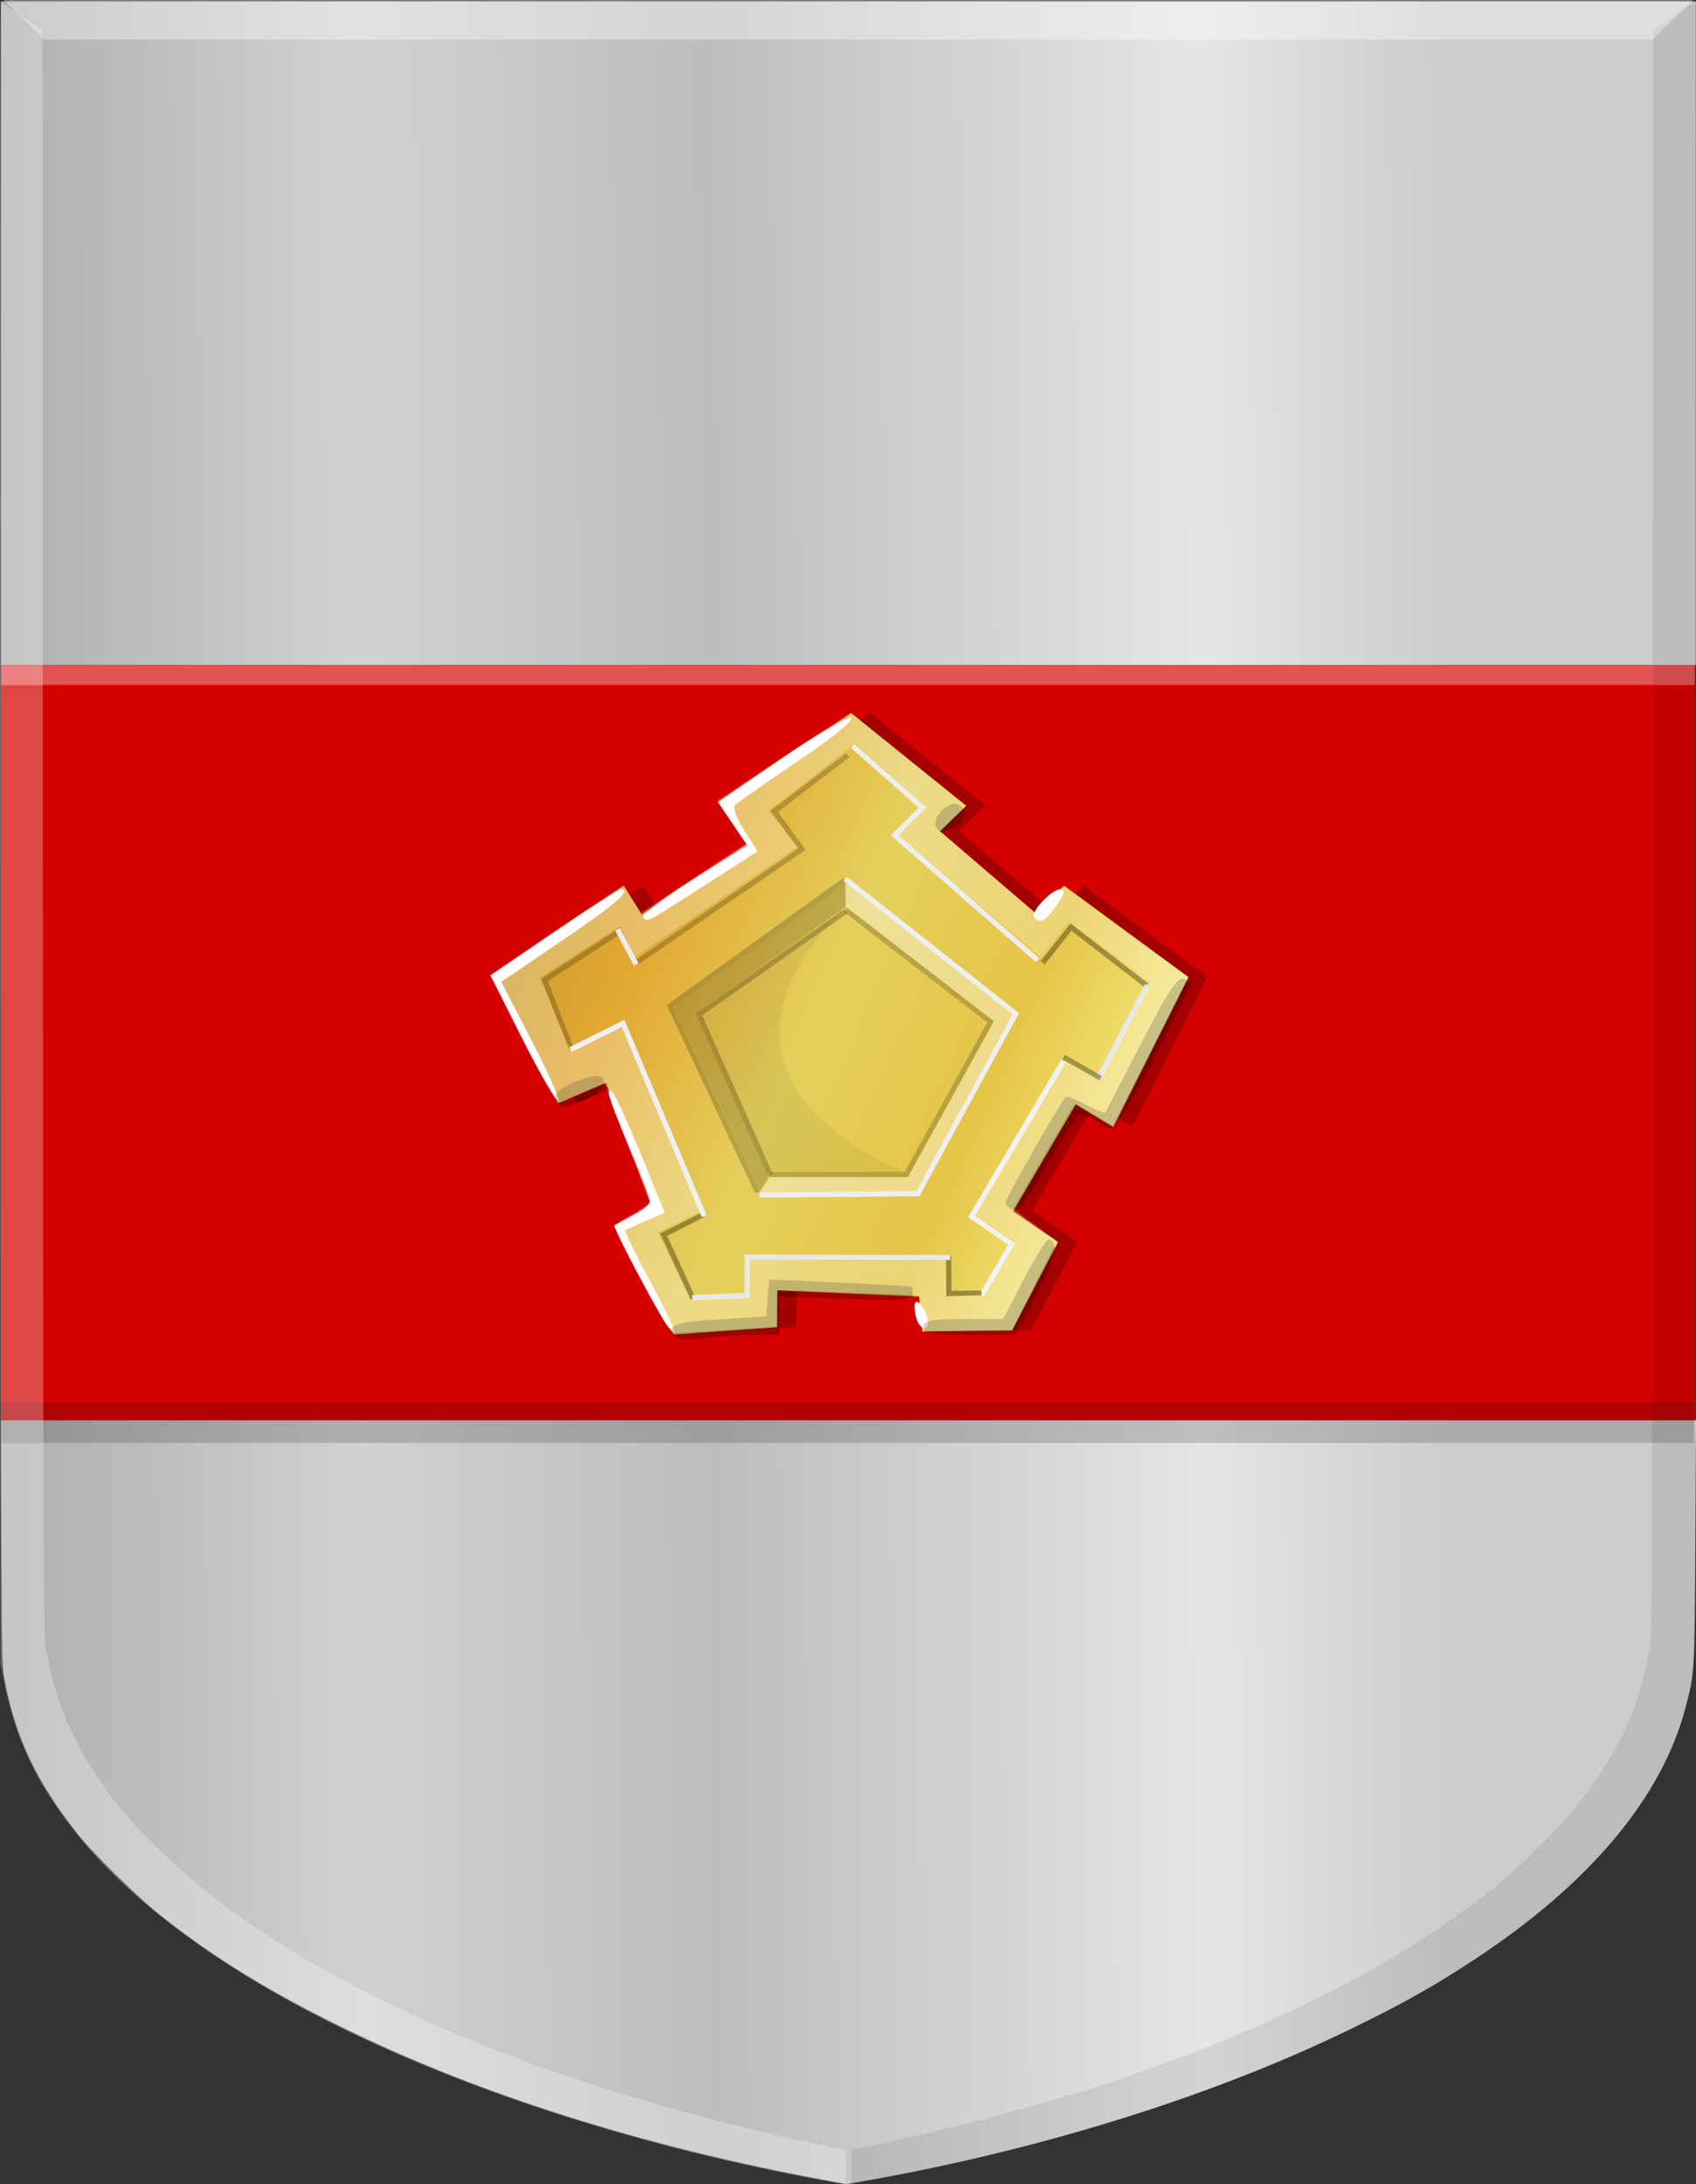<?xml version="1.0" encoding="UTF-8" standalone="no"?>
<!-- Created with Inkscape (http://www.inkscape.org/) -->

<svg
   xmlns:dc="http://purl.org/dc/elements/1.1/"
   xmlns:cc="http://creativecommons.org/ns#"
   xmlns:rdf="http://www.w3.org/1999/02/22-rdf-syntax-ns#"
   xmlns:svg="http://www.w3.org/2000/svg"
   xmlns="http://www.w3.org/2000/svg"
   xmlns:xlink="http://www.w3.org/1999/xlink"
   xmlns:sodipodi="http://sodipodi.sourceforge.net/DTD/sodipodi-0.dtd"
   xmlns:inkscape="http://www.inkscape.org/namespaces/inkscape"
   width="408.382"
   height="525.851"
   id="svg10040"
   version="1.1"
   inkscape:version="0.48.4 r9939"
   sodipodi:docname="Lon.svg">
  <rect width="100%" height="100%" fill="#333333" stroke="none"/>
  <defs
     id="defs10042">
    <linearGradient
       inkscape:collect="always"
       xlink:href="#linearGradient4070-9-0-5"
       id="linearGradient5734"
       gradientUnits="userSpaceOnUse"
       x1="309.286"
       y1="148.853"
       x2="320.714"
       y2="148.853"
       gradientTransform="translate(458.427,563.081)" />
    <linearGradient
       id="linearGradient4070-9-0-5">
      <stop
         style="stop-color:#a3a3a3;stop-opacity:1;"
         offset="0"
         id="stop4072-5-5-3" />
      <stop
         style="stop-color:#b0b0b0;stop-opacity:1;"
         offset="0.143"
         id="stop4074-5-2-2" />
      <stop
         id="stop4076-40-4-9"
         offset="0.321"
         style="stop-color:#d1d1d1;stop-opacity:1;" />
      <stop
         style="stop-color:#bdbdbd;stop-opacity:1;"
         offset="0.5"
         id="stop4078-3-2-7" />
      <stop
         id="stop4080-4-3-3"
         offset="0.75"
         style="stop-color:#e5e5e5;stop-opacity:1;" />
      <stop
         style="stop-color:#cccccc;stop-opacity:1;"
         offset="0.875"
         id="stop4082-1-8-7" />
      <stop
         id="stop4084-2-5-4"
         offset="1"
         style="stop-color:#cccccc;stop-opacity:1;" />
    </linearGradient>
    <linearGradient
       gradientUnits="userSpaceOnUse"
       y2="148.853"
       x2="320.714"
       y1="148.853"
       x1="309.286"
       id="linearGradient5702"
       xlink:href="#linearGradient4070-9-0-5"
       inkscape:collect="always" />
    <linearGradient
       id="linearGradient4053-4">
      <stop
         style="stop-color:#cc992d;stop-opacity:1;"
         offset="0"
         id="stop4055-9" />
      <stop
         style="stop-color:#e1a832;stop-opacity:1;"
         offset="0.143"
         id="stop4057-8" />
      <stop
         id="stop4059-2"
         offset="0.321"
         style="stop-color:#e5cf5c;stop-opacity:1;" />
      <stop
         style="stop-color:#e5c547;stop-opacity:1;"
         offset="0.5"
         id="stop4061-4" />
      <stop
         id="stop4063-5"
         offset="0.75"
         style="stop-color:#ffffa3;stop-opacity:1;" />
      <stop
         style="stop-color:#ffd94d;stop-opacity:1;"
         offset="0.875"
         id="stop4065-2" />
      <stop
         id="stop4067-9"
         offset="1"
         style="stop-color:#ffdb4e;stop-opacity:1;" />
    </linearGradient>
    <linearGradient
       gradientUnits="userSpaceOnUse"
       y2="148.257"
       x2="305.824"
       y1="148.257"
       x1="294.712"
       id="linearGradient5694"
       xlink:href="#linearGradient4053-4"
       inkscape:collect="always"
       gradientTransform="translate(458.427,563.081)" />
    <linearGradient
       inkscape:collect="always"
       xlink:href="#linearGradient4070-9-0-5"
       id="linearGradient10681"
       x1="33.144"
       y1="455.393"
       x2="507.048"
       y2="452.536"
       gradientUnits="userSpaceOnUse" />
    <linearGradient
       inkscape:collect="always"
       xlink:href="#linearGradient4053-4"
       id="linearGradient10689"
       x1="215.421"
       y1="412.219"
       x2="446.721"
       y2="515.002"
       gradientUnits="userSpaceOnUse" />
  </defs>
  <sodipodi:namedview
     id="base"
     pagecolor="#ffffff"
     bordercolor="#666666"
     borderopacity="1.0"
     inkscape:pageopacity="0.0"
     inkscape:pageshadow="2"
     inkscape:zoom="1.4"
     inkscape:cx="158.34851"
     inkscape:cy="235.05257"
     inkscape:document-units="px"
     inkscape:current-layer="layer1"
     showgrid="false"
     fit-margin-top="0"
     fit-margin-left="0"
     fit-margin-right="0"
     fit-margin-bottom="0"
     inkscape:window-width="1600"
     inkscape:window-height="837"
     inkscape:window-x="-8"
     inkscape:window-y="-8"
     inkscape:window-maximized="1" />
  <g
     inkscape:label="Laag 1"
     inkscape:groupmode="layer"
     id="layer1"
     transform="translate(-98.666,-189.436)">
    <path
       style="fill:#d40000;fill-opacity:1;stroke:none"
       d="m 302.917,189.839 60.997,277.511 -61.097,247.643 C 220.009,701.25 116.664,649.791 116.664,575.546 l -17.774,-43.792 0,-182.175 21.329,-152.048 z"
       id="path8127-6-0"
       inkscape:connector-curvature="0"
       sodipodi:nodetypes="cccccccc" />
    <path
       style="fill:#d40000;fill-opacity:1;stroke:none"
       d="m 302.882,189.827 -60.997,277.511 60.686,247.327 C 385.379,700.921 501.932,653.625 501.932,579.38 l 4.977,-47.874 0,-181.576 -6.754,-156.606 z"
       id="path8127-6-2-2"
       inkscape:connector-curvature="0"
       sodipodi:nodetypes="cccccccc" />
    <path
       style="fill:url(#linearGradient10681);fill-opacity:1"
       d="m 293.349,713.575 c -41.057,-7.905 -78.407,-19.747 -109.733,-34.791 -19.48,-9.356 -33.438,-17.899 -47.034,-28.787 -4.883,-3.91 -15.511,-14.379 -18.874,-18.589 -10.147,-12.705 -15.359,-23.659 -17.968,-37.769 -0.542,-2.928 -0.629,-6.771 -0.748,-32.776 l -0.134,-29.459 204.095,0 204.095,0 -0.162,29.284 c -0.177,31.821 -0.157,31.488 -2.334,39.79 -5.712,21.783 -23.1,42.516 -51.06,60.883 -9.787,6.429 -17.23,10.6 -29.86,16.732 -31.979,15.526 -71.629,28.101 -112.509,35.681 -4.595,0.852 -8.514,1.533 -8.71,1.513 -0.195,-0.02 -4.274,-0.791 -9.065,-1.713 z M 98.902,269.681 l 0,-79.898 204.045,0 204.045,0 0,79.898 0,79.898 -204.045,0 -204.045,0 0,-79.898 z"
       id="path9631-4"
       inkscape:connector-curvature="0" />
    <rect
       style="fill:#ffffff;fill-opacity:0.325;fill-rule:evenodd;stroke:none"
       id="rect9633-1"
       width="407.8"
       height="4.683"
       x="98.942"
       y="349.669" />
    <rect
       style="fill:#0d0d0d;fill-opacity:0.179;fill-rule:evenodd;stroke:none"
       id="rect9633-2-0"
       width="407.8"
       height="9.797"
       x="98.736"
       y="527.063" />
    <path
       style="fill:#000000;fill-opacity:0.226;stroke:none"
       d="m 222.033,424.135 31.421,-21.511 4.273,6.923 26.392,-17.06 -7.038,-10.384 31.169,-21.016 27.65,22.252 -6.284,6.181 23.378,20.027 6.534,-6.923 29.913,22.005 -18.099,36.098 -9.049,-5.439 -15.082,25.714 10.809,7.418 -11.059,21.264 -21.618,0.247 -0.754,-8.406 -34.186,-1.484 0,8.901 -24.883,1.731 -14.076,-26.456 10.053,-4.203 -12.316,-29.917 -11.563,4.945 z"
       id="path9653-2-3"
       inkscape:connector-curvature="0" />
    <path
       style="fill:url(#linearGradient10689);fill-opacity:1;stroke:none"
       d="m 217.441,424.213 31.421,-21.511 4.273,6.923 26.393,-17.06 -7.038,-10.384 31.169,-21.016 27.649,22.252 -6.284,6.181 23.378,20.027 6.534,-6.923 29.913,22.005 -18.099,36.098 -9.049,-5.439 -15.082,25.714 10.809,7.418 -11.059,21.263 -21.618,0.247 -0.754,-8.406 -34.186,-1.484 0,8.901 -24.885,1.731 -14.076,-26.456 10.054,-4.203 -12.317,-29.917 -11.563,4.945 z"
       id="path9653-7"
       inkscape:connector-curvature="0" />
    <path
       style="fill:none;stroke:#101010;stroke-width:1.257px;stroke-linecap:butt;stroke-linejoin:miter;stroke-opacity:0.222"
       d="M 281.084,476.514 260.007,431.614 302.005,401.362"
       id="path9682-3"
       inkscape:connector-curvature="0" />
    <path
       style="fill:none;stroke:#000000;stroke-width:1.257px;stroke-linecap:butt;stroke-linejoin:miter;stroke-opacity:0.217"
       d="m 236.141,441.644 -6.354,-16.24 17.667,-11.464"
       id="path9684-9"
       inkscape:connector-curvature="0" />
    <path
       style="fill:none;stroke:#000000;stroke-width:1.257px;stroke-linecap:butt;stroke-linejoin:miter;stroke-opacity:0.212"
       d="m 251.794,421.264 39.983,-27.386 -6.664,-9.076 17.667,-13.534"
       id="path9686-5"
       inkscape:connector-curvature="0" />
    <path
       style="fill:none;stroke:#000000;stroke-width:1.257px;stroke-linecap:butt;stroke-linejoin:miter;stroke-opacity:0.325"
       d="m 349.736,421.264 6.819,-8.598 18.132,14.011 -0.62,-0.159"
       id="path9688-9"
       inkscape:connector-curvature="0" />
    <path
       style="fill:none;stroke:#000000;stroke-width:1.257px;stroke-linecap:butt;stroke-linejoin:miter;stroke-opacity:0.344"
       d="m 335.613,500.746 -8.46,0.121 -0.043,-8.909"
       id="path9690-7"
       inkscape:connector-curvature="0"
       sodipodi:nodetypes="ccc" />
    <path
       style="fill:none;stroke:#000000;stroke-width:1.257px;stroke-linecap:butt;stroke-linejoin:miter;stroke-opacity:0.33"
       d="m 265.586,502.148 -7.129,-15.444 9.453,-4.777"
       id="path9692-2"
       inkscape:connector-curvature="0" />
    <path
       style="fill:none;stroke:#000000;stroke-width:1.257px;stroke-linecap:butt;stroke-linejoin:miter;stroke-opacity:0.226"
       d="m 284.183,472.374 -17.202,-38.69 35.334,-24.838"
       id="path9694-0"
       inkscape:connector-curvature="0" />
    <path
       style="fill:none;stroke:#131313;stroke-width:1.257px;stroke-linecap:butt;stroke-linejoin:miter;stroke-opacity:0.212"
       d="m 284.028,472.215 32.854,0 20.301,-36.78 -34.869,-26.908"
       id="path9696-2"
       inkscape:connector-curvature="0" />
    <path
       style="fill:none;stroke:#efefef;stroke-width:1.257px;stroke-linecap:butt;stroke-linejoin:miter;stroke-opacity:1"
       d="m 302.16,401.043 41.068,32.481 -23.556,43.308 -38.123,0.318"
       id="path9698-8"
       inkscape:connector-curvature="0" />
    <path
       style="fill:none;stroke:#ededed;stroke-width:1.257px;stroke-linecap:butt;stroke-linejoin:miter;stroke-opacity:1"
       d="m 247.376,413.224 4.494,8.439"
       id="path9700-6"
       inkscape:connector-curvature="0" />
    <path
       style="fill:none;stroke:#efefef;stroke-width:1.257px;stroke-linecap:butt;stroke-linejoin:miter;stroke-opacity:1"
       d="m 236.063,442.122 12.631,-6.289 19.526,46.413"
       id="path9702-7"
       inkscape:connector-curvature="0" />
    <path
       style="fill:none;stroke:#e8e8e8;stroke-width:1.257px;stroke-linecap:butt;stroke-linejoin:miter;stroke-opacity:1"
       d="m 265.353,501.83 13.172,-0.478 0.074,-9.235 48.86,0.082"
       id="path9704-0"
       inkscape:connector-curvature="0" />
    <path
       style="fill:none;stroke:#f2f2f2;stroke-width:1.257px;stroke-linecap:butt;stroke-linejoin:miter;stroke-opacity:1"
       d="m 335.041,500.693 0.313,0.062 6.903,-11.821 -9.643,-6.643 22.135,-37.378"
       id="path9706-8"
       inkscape:connector-curvature="0"
       sodipodi:nodetypes="ccccc" />
    <path
       style="fill:none;stroke:#e7e7e7;stroke-width:1.257px;stroke-linecap:butt;stroke-linejoin:miter;stroke-opacity:1"
       d="M 374.912,426.673 363.187,448.965"
       id="path9708-1"
       inkscape:connector-curvature="0" />
    <path
       style="fill:none;stroke:#000000;stroke-width:1.257px;stroke-linecap:butt;stroke-linejoin:miter;stroke-opacity:0.316"
       d="m 354.804,443.955 8.931,5.123"
       id="path9710-8"
       inkscape:connector-curvature="0" />
    <path
       style="fill:none;stroke:#eeeeee;stroke-width:1.257px;stroke-linecap:butt;stroke-linejoin:miter;stroke-opacity:1"
       d="m 304.019,369.04 16.737,14.807 -6.664,6.687 34.404,30.092"
       id="path9714-3"
       inkscape:connector-curvature="0" />
    <path
       style="fill:#000000;fill-opacity:0.052;stroke:none"
       d="m 266.323,433.445 35.566,-24.958 c -20.293,19.09 -25.373,45.335 14.374,63.091 l -33.086,-0.039 z"
       id="path9716-0"
       inkscape:connector-curvature="0"
       sodipodi:nodetypes="ccccc" />
    <path
       style="fill:#000000;fill-opacity:0.165;stroke:none"
       d="m 302.278,407.826 -0.014,-5.879 -41.39,29.81 20.822,44.443 2.044,-3.371 -17.512,-39.38 z"
       id="path9718-3"
       inkscape:connector-curvature="0"
       sodipodi:nodetypes="ccccccc" />
    <path
       style="fill:#ffffff;fill-opacity:0.363;stroke:none"
       d="m 302.228,401.863 0.099,5.861 35.651,27.616 -20.687,37.533 -33.197,-0.022 -2.497,3.698 37.686,-0.32 23.115,-42.541 z"
       id="path9720-6"
       inkscape:connector-curvature="0"
       sodipodi:nodetypes="ccccccccc" />
    <path
       style="fill:#ffffff"
       d="m 257.971,506.472 c -5.245,-9.07 -11.691,-21.614 -11.29,-21.974 0.233,-0.208 2.237,-1.326 4.452,-2.484 2.216,-1.158 4.029,-2.635 4.029,-3.283 0,-0.648 -2.232,-6.464 -4.96,-12.925 -2.728,-6.461 -4.958,-12.336 -4.958,-13.056 0,-2.976 2.519,1.802 7.86,14.902 l 5.622,13.791 -4.572,1.946 c -2.515,1.07 -4.743,2.111 -4.953,2.312 -0.212,0.201 2.471,5.648 5.961,12.105 3.49,6.457 6.096,11.994 5.793,12.305 -0.304,0.312 -1.646,-1.327 -2.984,-3.64 z m 61.233,-0.018 c -0.392,-1.546 -0.428,-3.105 -0.081,-3.466 0.801,-0.824 2.938,2.553 2.963,4.684 0.033,2.679 -2.127,1.768 -2.888,-1.218 z M 224.355,439.379 216.752,424.264 231.976,413.904 c 8.372,-5.698 15.62,-10.361 16.104,-10.361 2.985,0 -0.853,3.373 -13.921,12.243 l -14.804,10.048 7.416,14.33 c 4.078,7.881 6.914,14.33 6.302,14.33 -0.612,0 -4.535,-6.801 -8.718,-15.114 z m 29.121,-29.178 c -0.325,-0.541 5.181,-4.66 12.235,-9.152 l 12.825,-8.168 -3.483,-5.166 -3.483,-5.167 15.399,-10.566 c 8.469,-5.811 15.996,-10.186 16.728,-9.722 0.732,0.465 -5.008,5.115 -12.753,10.334 -7.745,5.22 -14.591,9.996 -15.211,10.614 -0.67,0.668 0.187,3.165 2.116,6.159 l 3.243,5.035 -13.057,8.391 c -14.11,9.068 -13.685,8.852 -14.556,7.407 z m 94.246,0.123 c -1.121,-1.151 4.115,-6.782 6.305,-6.782 1.273,0 1.03,1.006 -0.921,3.821 -2.682,3.869 -3.866,4.52 -5.384,2.96 z"
       id="path9757-2"
       inkscape:connector-curvature="0" />
    <path
       style="fill:#000000;fill-opacity:0.25"
       d="m 260.889,510.913 c -1.536,-2.554 0.317,-3.176 11.502,-3.866 l 10.77,-0.664 0.365,-4.458 0.363,-4.458 16.993,0.782 c 9.346,0.43 17.133,0.86 17.303,0.955 0.171,0.095 0.31,0.939 0.31,1.876 0,1.364 -3.201,1.584 -16.117,1.105 l -16.116,-0.598 0,4.627 0,4.627 -5.89,0.018 c -3.238,0 -8.742,0.363 -12.23,0.794 -4.299,0.531 -6.634,0.295 -7.253,-0.733 z m 60.087,-1.983 c 0,-1.534 1.894,-1.911 9.62,-1.911 l 9.619,0 4.949,-9.542 c 2.721,-5.248 5.384,-9.547 5.917,-9.554 2.702,-0.03 1.743,4.353 -2.879,13.159 l -5.123,9.758 -11.052,0 c -8.996,0 -11.05,-0.355 -11.05,-1.911 z m 21.387,-28.33 c -0.853,-0.298 -1.549,-1.047 -1.549,-1.664 0,-0.969 12.979,-23.755 14.445,-25.358 0.291,-0.32 2.464,0.489 4.827,1.797 2.364,1.308 4.485,2.142 4.714,1.855 0.228,-0.288 4.147,-7.806 8.711,-16.708 6.185,-12.068 8.773,-15.997 10.168,-15.447 1.029,0.406 1.702,1.097 1.495,1.536 -8.139,17.274 -17.48,34.553 -18.679,34.553 -0.866,0 -2.815,-0.893 -4.331,-1.985 -1.518,-1.091 -3.246,-1.675 -3.842,-1.297 -0.594,0.378 -3.472,4.854 -6.392,9.945 -7.277,12.689 -7.8,13.389 -9.567,12.772 z M 232.502,454.158 c -0.494,-1.321 0.659,-2.5 3.739,-3.821 5.625,-2.415 7.868,-2.42 7.868,-0.018 0,1.042 -2.022,2.761 -4.491,3.821 -5.578,2.394 -6.227,2.396 -7.115,0.018 z m 91.524,-65.679 c -1.135,-1.887 2.999,-6.267 5.124,-5.429 2.501,0.986 2.149,3.924 -0.656,5.465 -2.997,1.648 -3.458,1.644 -4.469,-0.036 z"
       id="path9753-0"
       inkscape:connector-curvature="0" />
    <path
       style="fill:#ffffff;fill-opacity:0.255;stroke:none"
       d="m 216.798,424.266 31.999,-21.729 4.274,6.642 24.984,-16.55 12.602,0.675 -39.121,26.57 -3.615,-7.431 -19.177,12.384 7.232,17.563 12.383,-6.192 18.848,44.922 -10.191,5.066 7.89,16.1 13.916,-0.45 0.112,-9.007 47.45,0.112 0.112,8.669 9.041,-0.506 7.616,-12.666 -9.754,-6.53 21.808,-37.097 8.164,4.56 12.278,-23.441 -19.682,-14.569 -6.586,8.678 -34.611,-29.663 6.794,-6.643 -16.985,-15.312 -20.82,16.212 7.012,8.894 -8.438,1.464 -4.163,-2.59 -6.904,-10.133 32.217,-21.278 27.834,22.517 -6.355,5.967 22.792,19.59 6.904,-6.417 30.135,22.067 -18.191,35.69 -9.205,-5.404 -14.793,25.445 10.41,7.656 -10.63,21.504 -21.478,0.338 -0.986,-8.669 -34.08,-1.238 -0.22,8.782 -24.984,1.576 -14.246,-25.895 8.766,-5.292 -10.848,-29.047 -11.287,4.841 z"
       id="path9759-2"
       inkscape:connector-curvature="0" />
    <path
       style="fill:#ffffff;fill-opacity:0.274"
       d="m 292.602,713.637 c -42.536,-8.165 -83.336,-21.488 -115.244,-37.634 -26.014,-13.163 -46.706,-28.491 -59.368,-43.978 -10.348,-12.656 -15.633,-23.595 -18.446,-38.181 l -0.743,-3.853 -0.113,-200.13 c -0.061,-110.071 0.016,-200.076 0.168,-200.011 0.155,0.065 2.475,1.669 5.157,3.564 l 4.876,3.446 0.106,193.063 c 0.099,181.974 0.14,193.262 0.726,196.541 2.603,14.559 7.732,25.509 17.977,38.381 3.757,4.72 15.03,15.684 20.606,20.04 22.883,17.879 52.092,32.679 89.35,45.275 17.478,5.909 45.95,13.394 62.954,16.55 l 1.6,0.297 0.1,4.105 0.1,4.106 -0.989,-0.039 c -0.544,-0.021 -4.511,-0.715 -8.814,-1.541 z"
       id="path8192-0-8"
       inkscape:connector-curvature="0" />
    <path
       style="fill:#171717;fill-opacity:0.085"
       d="m 313.329,713.546 c 42.468,-8.165 83.202,-21.488 115.059,-37.634 25.971,-13.163 46.63,-28.491 59.272,-43.978 10.331,-12.656 15.608,-23.595 18.417,-38.181 l 0.742,-3.853 0.113,-200.13 c 0.061,-110.071 -0.016,-200.076 -0.168,-200.011 -0.155,0.065 -2.471,1.669 -5.149,3.564 l -4.868,3.446 -0.106,193.063 c -0.099,181.974 -0.141,193.262 -0.725,196.541 -2.599,14.559 -7.719,25.509 -17.948,38.381 -3.75,4.72 -15.006,15.684 -20.572,20.04 -22.846,17.879 -52.008,32.679 -89.205,45.275 -17.45,5.909 -45.876,13.394 -62.852,16.55 l -1.598,0.297 -0.1,4.105 -0.1,4.106 0.988,-0.039 c 0.543,-0.021 4.503,-0.715 8.8,-1.541 z"
       id="path8192-0-7-4"
       inkscape:connector-curvature="0" />
    <path
       style="fill:#ffffff;fill-opacity:0.358;stroke:none"
       d="m 99.517,189.436 9.918,9.553 387.093,0 9.862,-9.553 z"
       id="path9885-1"
       inkscape:connector-curvature="0" />
  </g>
</svg>
